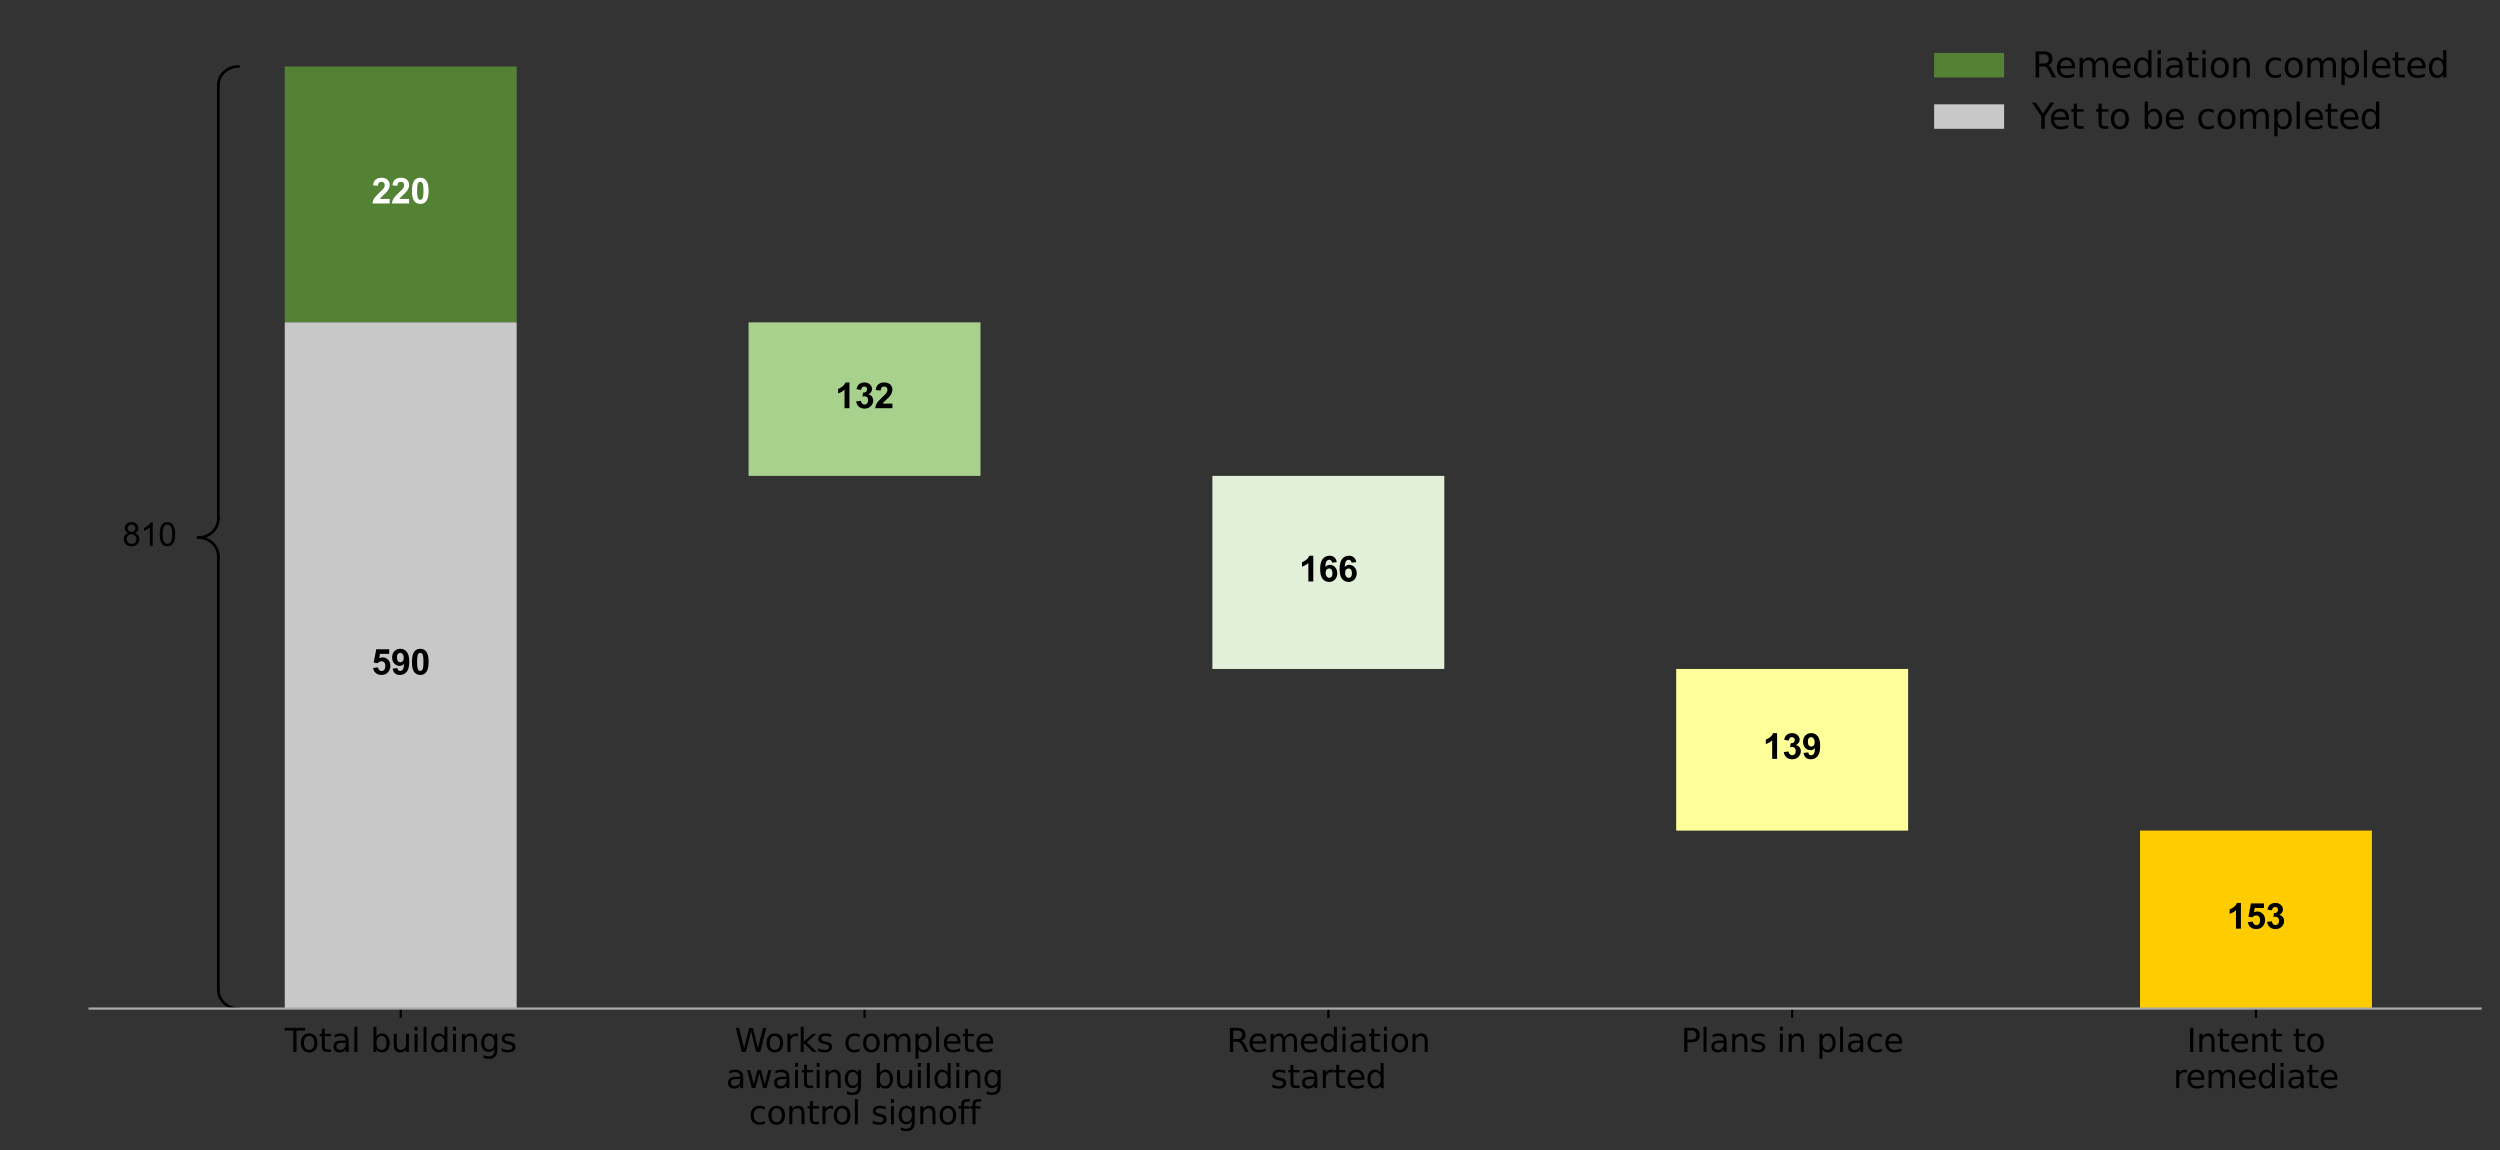 <?xml version="1.0" encoding="utf-8" standalone="no"?>
<!DOCTYPE svg PUBLIC "-//W3C//DTD SVG 1.1//EN"
  "http://www.w3.org/Graphics/SVG/1.1/DTD/svg11.dtd">
<svg height="427.433pt" version="1.1" viewBox="0 0 928.898 427.433" width="928.898pt" xmlns="http://www.w3.org/2000/svg" xmlns:xlink="http://www.w3.org/1999/xlink">
 <rect x="0" y="0" width="928.898" height="427.433" fill="#333333" stroke="none"/>
 <defs>
  <style type="text/css">*{stroke-linecap:butt;stroke-linejoin:round;}</style>
 </defs>
 <g id="figure_1">
  <g id="patch_1">
   <path d="M 0 427.433 
L 928.898 427.433 
L 928.898 0 
L 0 0 
z
" style="fill:none;"/>
  </g>
  <g id="axes_1">
   <g id="patch_2">
    <path d="M 33.288 374.744 
L 921.697 374.744 
L 921.697 7.2 
L 33.288 7.2 
z
" style="fill:none;"/>
   </g>
   <g id="patch_3">
    <path clip-path="url(#pfc7b9a463d)" d="M 105.805 119.775 
L 191.973 119.775 
L 191.973 24.702 
L 105.805 24.702 
z
" style="fill:#548235;"/>
   </g>
   <g id="patch_4">
    <path clip-path="url(#pfc7b9a463d)" d="M 105.805 374.744 
L 191.973 374.744 
L 191.973 119.775 
L 105.805 119.775 
z
" style="fill:#c8c8c8;"/>
   </g>
   <g id="patch_5">
    <path clip-path="url(#pfc7b9a463d)" d="M 278.141 176.819 
L 364.309 176.819 
L 364.309 119.775 
L 278.141 119.775 
z
" style="fill:#a9d18e;"/>
   </g>
   <g id="patch_6">
    <path clip-path="url(#pfc7b9a463d)" d="M 450.476 248.556 
L 536.644 248.556 
L 536.644 176.819 
L 450.476 176.819 
z
" style="fill:#e2f0d9;"/>
   </g>
   <g id="patch_7">
    <path clip-path="url(#pfc7b9a463d)" d="M 622.812 308.625 
L 708.98 308.625 
L 708.98 248.556 
L 622.812 248.556 
z
" style="fill:#ffff99;"/>
   </g>
   <g id="patch_8">
    <path clip-path="url(#pfc7b9a463d)" d="M 795.147 374.744 
L 881.315 374.744 
L 881.315 308.625 
L 795.147 308.625 
z
" style="fill:#ffcc00;"/>
   </g>
   <g id="patch_9">
    <path clip-path="url(#pfc7b9a463d)" d="M 105.805 374.744 
L 191.973 374.744 
L 191.973 374.744 
L 105.805 374.744 
z
" style="fill:#4169e1;"/>
   </g>
   <g id="patch_10">
    <path clip-path="url(#pfc7b9a463d)" d="M 278.141 374.744 
L 364.309 374.744 
L 364.309 374.744 
L 278.141 374.744 
z
" style="fill:#4169e1;"/>
   </g>
   <g id="patch_11">
    <path clip-path="url(#pfc7b9a463d)" d="M 450.476 374.744 
L 536.644 374.744 
L 536.644 374.744 
L 450.476 374.744 
z
" style="fill:#4169e1;"/>
   </g>
   <g id="patch_12">
    <path clip-path="url(#pfc7b9a463d)" d="M 622.812 374.744 
L 708.98 374.744 
L 708.98 374.744 
L 622.812 374.744 
z
" style="fill:#4169e1;"/>
   </g>
   <g id="patch_13">
    <path clip-path="url(#pfc7b9a463d)" d="M 795.147 374.744 
L 881.315 374.744 
L 881.315 374.744 
L 795.147 374.744 
z
" style="fill:#4169e1;"/>
   </g>
   <g id="matplotlib.axis_1">
    <g id="xtick_1">
     <g id="line2d_1">
      <defs>
       <path d="M 0 0 
L 0 3.5 
" id="m817c1c98df" style="stroke:#000000;stroke-width:0.8;"/>
      </defs>
      <g>
       <use style="stroke:#000000;stroke-width:0.8;" x="148.889" xlink:href="#m817c1c98df" y="374.744"/>
      </g>
     </g>
     <g id="text_1">
      <!-- Total buildings -->
      <g transform="translate(105.812 390.862)scale(0.12 -0.12)">
       <defs>
        <path d="M -19 4666 
L 3928 4666 
L 3928 4134 
L 2272 4134 
L 2272 0 
L 1638 0 
L 1638 4134 
L -19 4134 
L -19 4666 
z
" id="DejaVuSans-54" transform="scale(0.016)"/>
        <path d="M 1959 3097 
Q 1497 3097 1228 2736 
Q 959 2375 959 1747 
Q 959 1119 1226 758 
Q 1494 397 1959 397 
Q 2419 397 2687 759 
Q 2956 1122 2956 1747 
Q 2956 2369 2687 2733 
Q 2419 3097 1959 3097 
z
M 1959 3584 
Q 2709 3584 3137 3096 
Q 3566 2609 3566 1747 
Q 3566 888 3137 398 
Q 2709 -91 1959 -91 
Q 1206 -91 779 398 
Q 353 888 353 1747 
Q 353 2609 779 3096 
Q 1206 3584 1959 3584 
z
" id="DejaVuSans-6f" transform="scale(0.016)"/>
        <path d="M 1172 4494 
L 1172 3500 
L 2356 3500 
L 2356 3053 
L 1172 3053 
L 1172 1153 
Q 1172 725 1289 603 
Q 1406 481 1766 481 
L 2356 481 
L 2356 0 
L 1766 0 
Q 1100 0 847 248 
Q 594 497 594 1153 
L 594 3053 
L 172 3053 
L 172 3500 
L 594 3500 
L 594 4494 
L 1172 4494 
z
" id="DejaVuSans-74" transform="scale(0.016)"/>
        <path d="M 2194 1759 
Q 1497 1759 1228 1600 
Q 959 1441 959 1056 
Q 959 750 1161 570 
Q 1363 391 1709 391 
Q 2188 391 2477 730 
Q 2766 1069 2766 1631 
L 2766 1759 
L 2194 1759 
z
M 3341 1997 
L 3341 0 
L 2766 0 
L 2766 531 
Q 2569 213 2275 61 
Q 1981 -91 1556 -91 
Q 1019 -91 701 211 
Q 384 513 384 1019 
Q 384 1609 779 1909 
Q 1175 2209 1959 2209 
L 2766 2209 
L 2766 2266 
Q 2766 2663 2505 2880 
Q 2244 3097 1772 3097 
Q 1472 3097 1187 3025 
Q 903 2953 641 2809 
L 641 3341 
Q 956 3463 1253 3523 
Q 1550 3584 1831 3584 
Q 2591 3584 2966 3190 
Q 3341 2797 3341 1997 
z
" id="DejaVuSans-61" transform="scale(0.016)"/>
        <path d="M 603 4863 
L 1178 4863 
L 1178 0 
L 603 0 
L 603 4863 
z
" id="DejaVuSans-6c" transform="scale(0.016)"/>
        <path id="DejaVuSans-20" transform="scale(0.016)"/>
        <path d="M 3116 1747 
Q 3116 2381 2855 2742 
Q 2594 3103 2138 3103 
Q 1681 3103 1420 2742 
Q 1159 2381 1159 1747 
Q 1159 1113 1420 752 
Q 1681 391 2138 391 
Q 2594 391 2855 752 
Q 3116 1113 3116 1747 
z
M 1159 2969 
Q 1341 3281 1617 3432 
Q 1894 3584 2278 3584 
Q 2916 3584 3314 3078 
Q 3713 2572 3713 1747 
Q 3713 922 3314 415 
Q 2916 -91 2278 -91 
Q 1894 -91 1617 61 
Q 1341 213 1159 525 
L 1159 0 
L 581 0 
L 581 4863 
L 1159 4863 
L 1159 2969 
z
" id="DejaVuSans-62" transform="scale(0.016)"/>
        <path d="M 544 1381 
L 544 3500 
L 1119 3500 
L 1119 1403 
Q 1119 906 1312 657 
Q 1506 409 1894 409 
Q 2359 409 2629 706 
Q 2900 1003 2900 1516 
L 2900 3500 
L 3475 3500 
L 3475 0 
L 2900 0 
L 2900 538 
Q 2691 219 2414 64 
Q 2138 -91 1772 -91 
Q 1169 -91 856 284 
Q 544 659 544 1381 
z
M 1991 3584 
L 1991 3584 
z
" id="DejaVuSans-75" transform="scale(0.016)"/>
        <path d="M 603 3500 
L 1178 3500 
L 1178 0 
L 603 0 
L 603 3500 
z
M 603 4863 
L 1178 4863 
L 1178 4134 
L 603 4134 
L 603 4863 
z
" id="DejaVuSans-69" transform="scale(0.016)"/>
        <path d="M 2906 2969 
L 2906 4863 
L 3481 4863 
L 3481 0 
L 2906 0 
L 2906 525 
Q 2725 213 2448 61 
Q 2172 -91 1784 -91 
Q 1150 -91 751 415 
Q 353 922 353 1747 
Q 353 2572 751 3078 
Q 1150 3584 1784 3584 
Q 2172 3584 2448 3432 
Q 2725 3281 2906 2969 
z
M 947 1747 
Q 947 1113 1208 752 
Q 1469 391 1925 391 
Q 2381 391 2643 752 
Q 2906 1113 2906 1747 
Q 2906 2381 2643 2742 
Q 2381 3103 1925 3103 
Q 1469 3103 1208 2742 
Q 947 2381 947 1747 
z
" id="DejaVuSans-64" transform="scale(0.016)"/>
        <path d="M 3513 2113 
L 3513 0 
L 2938 0 
L 2938 2094 
Q 2938 2591 2744 2837 
Q 2550 3084 2163 3084 
Q 1697 3084 1428 2787 
Q 1159 2491 1159 1978 
L 1159 0 
L 581 0 
L 581 3500 
L 1159 3500 
L 1159 2956 
Q 1366 3272 1645 3428 
Q 1925 3584 2291 3584 
Q 2894 3584 3203 3211 
Q 3513 2838 3513 2113 
z
" id="DejaVuSans-6e" transform="scale(0.016)"/>
        <path d="M 2906 1791 
Q 2906 2416 2648 2759 
Q 2391 3103 1925 3103 
Q 1463 3103 1205 2759 
Q 947 2416 947 1791 
Q 947 1169 1205 825 
Q 1463 481 1925 481 
Q 2391 481 2648 825 
Q 2906 1169 2906 1791 
z
M 3481 434 
Q 3481 -459 3084 -895 
Q 2688 -1331 1869 -1331 
Q 1566 -1331 1297 -1286 
Q 1028 -1241 775 -1147 
L 775 -588 
Q 1028 -725 1275 -790 
Q 1522 -856 1778 -856 
Q 2344 -856 2625 -561 
Q 2906 -266 2906 331 
L 2906 616 
Q 2728 306 2450 153 
Q 2172 0 1784 0 
Q 1141 0 747 490 
Q 353 981 353 1791 
Q 353 2603 747 3093 
Q 1141 3584 1784 3584 
Q 2172 3584 2450 3431 
Q 2728 3278 2906 2969 
L 2906 3500 
L 3481 3500 
L 3481 434 
z
" id="DejaVuSans-67" transform="scale(0.016)"/>
        <path d="M 2834 3397 
L 2834 2853 
Q 2591 2978 2328 3040 
Q 2066 3103 1784 3103 
Q 1356 3103 1142 2972 
Q 928 2841 928 2578 
Q 928 2378 1081 2264 
Q 1234 2150 1697 2047 
L 1894 2003 
Q 2506 1872 2764 1633 
Q 3022 1394 3022 966 
Q 3022 478 2636 193 
Q 2250 -91 1575 -91 
Q 1294 -91 989 -36 
Q 684 19 347 128 
L 347 722 
Q 666 556 975 473 
Q 1284 391 1588 391 
Q 1994 391 2212 530 
Q 2431 669 2431 922 
Q 2431 1156 2273 1281 
Q 2116 1406 1581 1522 
L 1381 1569 
Q 847 1681 609 1914 
Q 372 2147 372 2553 
Q 372 3047 722 3315 
Q 1072 3584 1716 3584 
Q 2034 3584 2315 3537 
Q 2597 3491 2834 3397 
z
" id="DejaVuSans-73" transform="scale(0.016)"/>
       </defs>
       <use xlink:href="#DejaVuSans-54"/>
       <use x="44.084" xlink:href="#DejaVuSans-6f"/>
       <use x="105.266" xlink:href="#DejaVuSans-74"/>
       <use x="144.475" xlink:href="#DejaVuSans-61"/>
       <use x="205.754" xlink:href="#DejaVuSans-6c"/>
       <use x="233.537" xlink:href="#DejaVuSans-20"/>
       <use x="265.324" xlink:href="#DejaVuSans-62"/>
       <use x="328.801" xlink:href="#DejaVuSans-75"/>
       <use x="392.18" xlink:href="#DejaVuSans-69"/>
       <use x="419.963" xlink:href="#DejaVuSans-6c"/>
       <use x="447.746" xlink:href="#DejaVuSans-64"/>
       <use x="511.223" xlink:href="#DejaVuSans-69"/>
       <use x="539.006" xlink:href="#DejaVuSans-6e"/>
       <use x="602.385" xlink:href="#DejaVuSans-67"/>
       <use x="665.861" xlink:href="#DejaVuSans-73"/>
      </g>
     </g>
    </g>
    <g id="xtick_2">
     <g id="line2d_2">
      <g>
       <use style="stroke:#000000;stroke-width:0.8;" x="321.225" xlink:href="#m817c1c98df" y="374.744"/>
      </g>
     </g>
     <g id="text_2">
      <!-- Works complete -->
      <g transform="translate(272.974 390.862)scale(0.12 -0.12)">
       <defs>
        <path d="M 213 4666 
L 850 4666 
L 1831 722 
L 2809 4666 
L 3519 4666 
L 4500 722 
L 5478 4666 
L 6119 4666 
L 4947 0 
L 4153 0 
L 3169 4050 
L 2175 0 
L 1381 0 
L 213 4666 
z
" id="DejaVuSans-57" transform="scale(0.016)"/>
        <path d="M 2631 2963 
Q 2534 3019 2420 3045 
Q 2306 3072 2169 3072 
Q 1681 3072 1420 2755 
Q 1159 2438 1159 1844 
L 1159 0 
L 581 0 
L 581 3500 
L 1159 3500 
L 1159 2956 
Q 1341 3275 1631 3429 
Q 1922 3584 2338 3584 
Q 2397 3584 2469 3576 
Q 2541 3569 2628 3553 
L 2631 2963 
z
" id="DejaVuSans-72" transform="scale(0.016)"/>
        <path d="M 581 4863 
L 1159 4863 
L 1159 1991 
L 2875 3500 
L 3609 3500 
L 1753 1863 
L 3688 0 
L 2938 0 
L 1159 1709 
L 1159 0 
L 581 0 
L 581 4863 
z
" id="DejaVuSans-6b" transform="scale(0.016)"/>
        <path d="M 3122 3366 
L 3122 2828 
Q 2878 2963 2633 3030 
Q 2388 3097 2138 3097 
Q 1578 3097 1268 2742 
Q 959 2388 959 1747 
Q 959 1106 1268 751 
Q 1578 397 2138 397 
Q 2388 397 2633 464 
Q 2878 531 3122 666 
L 3122 134 
Q 2881 22 2623 -34 
Q 2366 -91 2075 -91 
Q 1284 -91 818 406 
Q 353 903 353 1747 
Q 353 2603 823 3093 
Q 1294 3584 2113 3584 
Q 2378 3584 2631 3529 
Q 2884 3475 3122 3366 
z
" id="DejaVuSans-63" transform="scale(0.016)"/>
        <path d="M 3328 2828 
Q 3544 3216 3844 3400 
Q 4144 3584 4550 3584 
Q 5097 3584 5394 3201 
Q 5691 2819 5691 2113 
L 5691 0 
L 5113 0 
L 5113 2094 
Q 5113 2597 4934 2840 
Q 4756 3084 4391 3084 
Q 3944 3084 3684 2787 
Q 3425 2491 3425 1978 
L 3425 0 
L 2847 0 
L 2847 2094 
Q 2847 2600 2669 2842 
Q 2491 3084 2119 3084 
Q 1678 3084 1418 2786 
Q 1159 2488 1159 1978 
L 1159 0 
L 581 0 
L 581 3500 
L 1159 3500 
L 1159 2956 
Q 1356 3278 1631 3431 
Q 1906 3584 2284 3584 
Q 2666 3584 2933 3390 
Q 3200 3197 3328 2828 
z
" id="DejaVuSans-6d" transform="scale(0.016)"/>
        <path d="M 1159 525 
L 1159 -1331 
L 581 -1331 
L 581 3500 
L 1159 3500 
L 1159 2969 
Q 1341 3281 1617 3432 
Q 1894 3584 2278 3584 
Q 2916 3584 3314 3078 
Q 3713 2572 3713 1747 
Q 3713 922 3314 415 
Q 2916 -91 2278 -91 
Q 1894 -91 1617 61 
Q 1341 213 1159 525 
z
M 3116 1747 
Q 3116 2381 2855 2742 
Q 2594 3103 2138 3103 
Q 1681 3103 1420 2742 
Q 1159 2381 1159 1747 
Q 1159 1113 1420 752 
Q 1681 391 2138 391 
Q 2594 391 2855 752 
Q 3116 1113 3116 1747 
z
" id="DejaVuSans-70" transform="scale(0.016)"/>
        <path d="M 3597 1894 
L 3597 1613 
L 953 1613 
Q 991 1019 1311 708 
Q 1631 397 2203 397 
Q 2534 397 2845 478 
Q 3156 559 3463 722 
L 3463 178 
Q 3153 47 2828 -22 
Q 2503 -91 2169 -91 
Q 1331 -91 842 396 
Q 353 884 353 1716 
Q 353 2575 817 3079 
Q 1281 3584 2069 3584 
Q 2775 3584 3186 3129 
Q 3597 2675 3597 1894 
z
M 3022 2063 
Q 3016 2534 2758 2815 
Q 2500 3097 2075 3097 
Q 1594 3097 1305 2825 
Q 1016 2553 972 2059 
L 3022 2063 
z
" id="DejaVuSans-65" transform="scale(0.016)"/>
       </defs>
       <use xlink:href="#DejaVuSans-57"/>
       <use x="93.002" xlink:href="#DejaVuSans-6f"/>
       <use x="154.184" xlink:href="#DejaVuSans-72"/>
       <use x="195.297" xlink:href="#DejaVuSans-6b"/>
       <use x="253.207" xlink:href="#DejaVuSans-73"/>
       <use x="305.307" xlink:href="#DejaVuSans-20"/>
       <use x="337.094" xlink:href="#DejaVuSans-63"/>
       <use x="392.074" xlink:href="#DejaVuSans-6f"/>
       <use x="453.256" xlink:href="#DejaVuSans-6d"/>
       <use x="550.668" xlink:href="#DejaVuSans-70"/>
       <use x="614.145" xlink:href="#DejaVuSans-6c"/>
       <use x="641.928" xlink:href="#DejaVuSans-65"/>
       <use x="703.451" xlink:href="#DejaVuSans-74"/>
       <use x="742.66" xlink:href="#DejaVuSans-65"/>
      </g>
      <!-- awaiting building -->
      <g transform="translate(269.727 404.3)scale(0.12 -0.12)">
       <defs>
        <path d="M 269 3500 
L 844 3500 
L 1563 769 
L 2278 3500 
L 2956 3500 
L 3675 769 
L 4391 3500 
L 4966 3500 
L 4050 0 
L 3372 0 
L 2619 2869 
L 1863 0 
L 1184 0 
L 269 3500 
z
" id="DejaVuSans-77" transform="scale(0.016)"/>
       </defs>
       <use xlink:href="#DejaVuSans-61"/>
       <use x="61.279" xlink:href="#DejaVuSans-77"/>
       <use x="143.066" xlink:href="#DejaVuSans-61"/>
       <use x="204.346" xlink:href="#DejaVuSans-69"/>
       <use x="232.129" xlink:href="#DejaVuSans-74"/>
       <use x="271.338" xlink:href="#DejaVuSans-69"/>
       <use x="299.121" xlink:href="#DejaVuSans-6e"/>
       <use x="362.5" xlink:href="#DejaVuSans-67"/>
       <use x="425.977" xlink:href="#DejaVuSans-20"/>
       <use x="457.764" xlink:href="#DejaVuSans-62"/>
       <use x="521.24" xlink:href="#DejaVuSans-75"/>
       <use x="584.619" xlink:href="#DejaVuSans-69"/>
       <use x="612.402" xlink:href="#DejaVuSans-6c"/>
       <use x="640.186" xlink:href="#DejaVuSans-64"/>
       <use x="703.662" xlink:href="#DejaVuSans-69"/>
       <use x="731.445" xlink:href="#DejaVuSans-6e"/>
       <use x="794.824" xlink:href="#DejaVuSans-67"/>
      </g>
      <!-- control signoff -->
      <g transform="translate(278.224 417.737)scale(0.12 -0.12)">
       <defs>
        <path d="M 2375 4863 
L 2375 4384 
L 1825 4384 
Q 1516 4384 1395 4259 
Q 1275 4134 1275 3809 
L 1275 3500 
L 2222 3500 
L 2222 3053 
L 1275 3053 
L 1275 0 
L 697 0 
L 697 3053 
L 147 3053 
L 147 3500 
L 697 3500 
L 697 3744 
Q 697 4328 969 4595 
Q 1241 4863 1831 4863 
L 2375 4863 
z
" id="DejaVuSans-66" transform="scale(0.016)"/>
       </defs>
       <use xlink:href="#DejaVuSans-63"/>
       <use x="54.98" xlink:href="#DejaVuSans-6f"/>
       <use x="116.162" xlink:href="#DejaVuSans-6e"/>
       <use x="179.541" xlink:href="#DejaVuSans-74"/>
       <use x="218.75" xlink:href="#DejaVuSans-72"/>
       <use x="257.613" xlink:href="#DejaVuSans-6f"/>
       <use x="318.795" xlink:href="#DejaVuSans-6c"/>
       <use x="346.578" xlink:href="#DejaVuSans-20"/>
       <use x="378.365" xlink:href="#DejaVuSans-73"/>
       <use x="430.465" xlink:href="#DejaVuSans-69"/>
       <use x="458.248" xlink:href="#DejaVuSans-67"/>
       <use x="521.725" xlink:href="#DejaVuSans-6e"/>
       <use x="585.104" xlink:href="#DejaVuSans-6f"/>
       <use x="646.285" xlink:href="#DejaVuSans-66"/>
       <use x="681.49" xlink:href="#DejaVuSans-66"/>
      </g>
     </g>
    </g>
    <g id="xtick_3">
     <g id="line2d_3">
      <g>
       <use style="stroke:#000000;stroke-width:0.8;" x="493.56" xlink:href="#m817c1c98df" y="374.744"/>
      </g>
     </g>
     <g id="text_3">
      <!-- Remediation -->
      <g transform="translate(455.788 390.862)scale(0.12 -0.12)">
       <defs>
        <path d="M 2841 2188 
Q 3044 2119 3236 1894 
Q 3428 1669 3622 1275 
L 4263 0 
L 3584 0 
L 2988 1197 
Q 2756 1666 2539 1819 
Q 2322 1972 1947 1972 
L 1259 1972 
L 1259 0 
L 628 0 
L 628 4666 
L 2053 4666 
Q 2853 4666 3247 4331 
Q 3641 3997 3641 3322 
Q 3641 2881 3436 2590 
Q 3231 2300 2841 2188 
z
M 1259 4147 
L 1259 2491 
L 2053 2491 
Q 2509 2491 2742 2702 
Q 2975 2913 2975 3322 
Q 2975 3731 2742 3939 
Q 2509 4147 2053 4147 
L 1259 4147 
z
" id="DejaVuSans-52" transform="scale(0.016)"/>
       </defs>
       <use xlink:href="#DejaVuSans-52"/>
       <use x="64.982" xlink:href="#DejaVuSans-65"/>
       <use x="126.506" xlink:href="#DejaVuSans-6d"/>
       <use x="223.918" xlink:href="#DejaVuSans-65"/>
       <use x="285.441" xlink:href="#DejaVuSans-64"/>
       <use x="348.918" xlink:href="#DejaVuSans-69"/>
       <use x="376.701" xlink:href="#DejaVuSans-61"/>
       <use x="437.98" xlink:href="#DejaVuSans-74"/>
       <use x="477.189" xlink:href="#DejaVuSans-69"/>
       <use x="504.973" xlink:href="#DejaVuSans-6f"/>
       <use x="566.154" xlink:href="#DejaVuSans-6e"/>
      </g>
      <!-- started -->
      <g transform="translate(472.086 404.3)scale(0.12 -0.12)">
       <use xlink:href="#DejaVuSans-73"/>
       <use x="52.1" xlink:href="#DejaVuSans-74"/>
       <use x="91.309" xlink:href="#DejaVuSans-61"/>
       <use x="152.588" xlink:href="#DejaVuSans-72"/>
       <use x="193.701" xlink:href="#DejaVuSans-74"/>
       <use x="232.91" xlink:href="#DejaVuSans-65"/>
       <use x="294.434" xlink:href="#DejaVuSans-64"/>
      </g>
     </g>
    </g>
    <g id="xtick_4">
     <g id="line2d_4">
      <g>
       <use style="stroke:#000000;stroke-width:0.8;" x="665.896" xlink:href="#m817c1c98df" y="374.744"/>
      </g>
     </g>
     <g id="text_4">
      <!-- Plans in place -->
      <g transform="translate(624.579 390.862)scale(0.12 -0.12)">
       <defs>
        <path d="M 1259 4147 
L 1259 2394 
L 2053 2394 
Q 2494 2394 2734 2622 
Q 2975 2850 2975 3272 
Q 2975 3691 2734 3919 
Q 2494 4147 2053 4147 
L 1259 4147 
z
M 628 4666 
L 2053 4666 
Q 2838 4666 3239 4311 
Q 3641 3956 3641 3272 
Q 3641 2581 3239 2228 
Q 2838 1875 2053 1875 
L 1259 1875 
L 1259 0 
L 628 0 
L 628 4666 
z
" id="DejaVuSans-50" transform="scale(0.016)"/>
       </defs>
       <use xlink:href="#DejaVuSans-50"/>
       <use x="60.303" xlink:href="#DejaVuSans-6c"/>
       <use x="88.086" xlink:href="#DejaVuSans-61"/>
       <use x="149.365" xlink:href="#DejaVuSans-6e"/>
       <use x="212.744" xlink:href="#DejaVuSans-73"/>
       <use x="264.844" xlink:href="#DejaVuSans-20"/>
       <use x="296.631" xlink:href="#DejaVuSans-69"/>
       <use x="324.414" xlink:href="#DejaVuSans-6e"/>
       <use x="387.793" xlink:href="#DejaVuSans-20"/>
       <use x="419.58" xlink:href="#DejaVuSans-70"/>
       <use x="483.057" xlink:href="#DejaVuSans-6c"/>
       <use x="510.84" xlink:href="#DejaVuSans-61"/>
       <use x="572.119" xlink:href="#DejaVuSans-63"/>
       <use x="627.1" xlink:href="#DejaVuSans-65"/>
      </g>
     </g>
    </g>
    <g id="xtick_5">
     <g id="line2d_5">
      <g>
       <use style="stroke:#000000;stroke-width:0.8;" x="838.231" xlink:href="#m817c1c98df" y="374.744"/>
      </g>
     </g>
     <g id="text_5">
      <!-- Intent to -->
      <g transform="translate(812.53 390.862)scale(0.12 -0.12)">
       <defs>
        <path d="M 628 4666 
L 1259 4666 
L 1259 0 
L 628 0 
L 628 4666 
z
" id="DejaVuSans-49" transform="scale(0.016)"/>
       </defs>
       <use xlink:href="#DejaVuSans-49"/>
       <use x="29.492" xlink:href="#DejaVuSans-6e"/>
       <use x="92.871" xlink:href="#DejaVuSans-74"/>
       <use x="132.08" xlink:href="#DejaVuSans-65"/>
       <use x="193.604" xlink:href="#DejaVuSans-6e"/>
       <use x="256.982" xlink:href="#DejaVuSans-74"/>
       <use x="296.191" xlink:href="#DejaVuSans-20"/>
       <use x="327.979" xlink:href="#DejaVuSans-74"/>
       <use x="367.188" xlink:href="#DejaVuSans-6f"/>
      </g>
      <!-- remediate -->
      <g transform="translate(807.475 404.3)scale(0.12 -0.12)">
       <use xlink:href="#DejaVuSans-72"/>
       <use x="38.863" xlink:href="#DejaVuSans-65"/>
       <use x="100.387" xlink:href="#DejaVuSans-6d"/>
       <use x="197.799" xlink:href="#DejaVuSans-65"/>
       <use x="259.322" xlink:href="#DejaVuSans-64"/>
       <use x="322.799" xlink:href="#DejaVuSans-69"/>
       <use x="350.582" xlink:href="#DejaVuSans-61"/>
       <use x="411.861" xlink:href="#DejaVuSans-74"/>
       <use x="451.07" xlink:href="#DejaVuSans-65"/>
      </g>
     </g>
    </g>
   </g>
   <g id="matplotlib.axis_2">
    <g id="ytick_1">
     <g id="line2d_6">
      <defs>
       <path d="M 0 0 
L -3.5 0 
" id="mff361ff5e5" style="stroke:#000000;stroke-opacity:0;stroke-width:0.8;"/>
      </defs>
      <g>
       <use style="fill-opacity:0;stroke:#000000;stroke-opacity:0;stroke-width:0.8;" x="33.288" xlink:href="#mff361ff5e5" y="374.744"/>
      </g>
     </g>
     <g id="text_6">
      <!-- 0 -->
      <g style="opacity:0;" transform="translate(19.925 378.543)scale(0.1 -0.1)">
       <defs>
        <path d="M 2034 4250 
Q 1547 4250 1301 3770 
Q 1056 3291 1056 2328 
Q 1056 1369 1301 889 
Q 1547 409 2034 409 
Q 2525 409 2770 889 
Q 3016 1369 3016 2328 
Q 3016 3291 2770 3770 
Q 2525 4250 2034 4250 
z
M 2034 4750 
Q 2819 4750 3233 4129 
Q 3647 3509 3647 2328 
Q 3647 1150 3233 529 
Q 2819 -91 2034 -91 
Q 1250 -91 836 529 
Q 422 1150 422 2328 
Q 422 3509 836 4129 
Q 1250 4750 2034 4750 
z
" id="DejaVuSans-30" transform="scale(0.016)"/>
       </defs>
       <use xlink:href="#DejaVuSans-30"/>
      </g>
     </g>
    </g>
    <g id="ytick_2">
     <g id="line2d_7">
      <g>
       <use style="fill-opacity:0;stroke:#000000;stroke-opacity:0;stroke-width:0.8;" x="33.288" xlink:href="#mff361ff5e5" y="331.529"/>
      </g>
     </g>
     <g id="text_7">
      <!-- 100 -->
      <g style="opacity:0;" transform="translate(7.2 335.328)scale(0.1 -0.1)">
       <defs>
        <path d="M 794 531 
L 1825 531 
L 1825 4091 
L 703 3866 
L 703 4441 
L 1819 4666 
L 2450 4666 
L 2450 531 
L 3481 531 
L 3481 0 
L 794 0 
L 794 531 
z
" id="DejaVuSans-31" transform="scale(0.016)"/>
       </defs>
       <use xlink:href="#DejaVuSans-31"/>
       <use x="63.623" xlink:href="#DejaVuSans-30"/>
       <use x="127.246" xlink:href="#DejaVuSans-30"/>
      </g>
     </g>
    </g>
    <g id="ytick_3">
     <g id="line2d_8">
      <g>
       <use style="fill-opacity:0;stroke:#000000;stroke-opacity:0;stroke-width:0.8;" x="33.288" xlink:href="#mff361ff5e5" y="288.314"/>
      </g>
     </g>
     <g id="text_8">
      <!-- 200 -->
      <g style="opacity:0;" transform="translate(7.2 292.113)scale(0.1 -0.1)">
       <defs>
        <path d="M 1228 531 
L 3431 531 
L 3431 0 
L 469 0 
L 469 531 
Q 828 903 1448 1529 
Q 2069 2156 2228 2338 
Q 2531 2678 2651 2914 
Q 2772 3150 2772 3378 
Q 2772 3750 2511 3984 
Q 2250 4219 1831 4219 
Q 1534 4219 1204 4116 
Q 875 4013 500 3803 
L 500 4441 
Q 881 4594 1212 4672 
Q 1544 4750 1819 4750 
Q 2544 4750 2975 4387 
Q 3406 4025 3406 3419 
Q 3406 3131 3298 2873 
Q 3191 2616 2906 2266 
Q 2828 2175 2409 1742 
Q 1991 1309 1228 531 
z
" id="DejaVuSans-32" transform="scale(0.016)"/>
       </defs>
       <use xlink:href="#DejaVuSans-32"/>
       <use x="63.623" xlink:href="#DejaVuSans-30"/>
       <use x="127.246" xlink:href="#DejaVuSans-30"/>
      </g>
     </g>
    </g>
    <g id="ytick_4">
     <g id="line2d_9">
      <g>
       <use style="fill-opacity:0;stroke:#000000;stroke-opacity:0;stroke-width:0.8;" x="33.288" xlink:href="#mff361ff5e5" y="245.099"/>
      </g>
     </g>
     <g id="text_9">
      <!-- 300 -->
      <g style="opacity:0;" transform="translate(7.2 248.898)scale(0.1 -0.1)">
       <defs>
        <path d="M 2597 2516 
Q 3050 2419 3304 2112 
Q 3559 1806 3559 1356 
Q 3559 666 3084 287 
Q 2609 -91 1734 -91 
Q 1441 -91 1130 -33 
Q 819 25 488 141 
L 488 750 
Q 750 597 1062 519 
Q 1375 441 1716 441 
Q 2309 441 2620 675 
Q 2931 909 2931 1356 
Q 2931 1769 2642 2001 
Q 2353 2234 1838 2234 
L 1294 2234 
L 1294 2753 
L 1863 2753 
Q 2328 2753 2575 2939 
Q 2822 3125 2822 3475 
Q 2822 3834 2567 4026 
Q 2313 4219 1838 4219 
Q 1578 4219 1281 4162 
Q 984 4106 628 3988 
L 628 4550 
Q 988 4650 1302 4700 
Q 1616 4750 1894 4750 
Q 2613 4750 3031 4423 
Q 3450 4097 3450 3541 
Q 3450 3153 3228 2886 
Q 3006 2619 2597 2516 
z
" id="DejaVuSans-33" transform="scale(0.016)"/>
       </defs>
       <use xlink:href="#DejaVuSans-33"/>
       <use x="63.623" xlink:href="#DejaVuSans-30"/>
       <use x="127.246" xlink:href="#DejaVuSans-30"/>
      </g>
     </g>
    </g>
    <g id="ytick_5">
     <g id="line2d_10">
      <g>
       <use style="fill-opacity:0;stroke:#000000;stroke-opacity:0;stroke-width:0.8;" x="33.288" xlink:href="#mff361ff5e5" y="201.884"/>
      </g>
     </g>
     <g id="text_10">
      <!-- 400 -->
      <g style="opacity:0;" transform="translate(7.2 205.683)scale(0.1 -0.1)">
       <defs>
        <path d="M 2419 4116 
L 825 1625 
L 2419 1625 
L 2419 4116 
z
M 2253 4666 
L 3047 4666 
L 3047 1625 
L 3713 1625 
L 3713 1100 
L 3047 1100 
L 3047 0 
L 2419 0 
L 2419 1100 
L 313 1100 
L 313 1709 
L 2253 4666 
z
" id="DejaVuSans-34" transform="scale(0.016)"/>
       </defs>
       <use xlink:href="#DejaVuSans-34"/>
       <use x="63.623" xlink:href="#DejaVuSans-30"/>
       <use x="127.246" xlink:href="#DejaVuSans-30"/>
      </g>
     </g>
    </g>
    <g id="ytick_6">
     <g id="line2d_11">
      <g>
       <use style="fill-opacity:0;stroke:#000000;stroke-opacity:0;stroke-width:0.8;" x="33.288" xlink:href="#mff361ff5e5" y="158.669"/>
      </g>
     </g>
     <g id="text_11">
      <!-- 500 -->
      <g style="opacity:0;" transform="translate(7.2 162.468)scale(0.1 -0.1)">
       <defs>
        <path d="M 691 4666 
L 3169 4666 
L 3169 4134 
L 1269 4134 
L 1269 2991 
Q 1406 3038 1543 3061 
Q 1681 3084 1819 3084 
Q 2600 3084 3056 2656 
Q 3513 2228 3513 1497 
Q 3513 744 3044 326 
Q 2575 -91 1722 -91 
Q 1428 -91 1123 -41 
Q 819 9 494 109 
L 494 744 
Q 775 591 1075 516 
Q 1375 441 1709 441 
Q 2250 441 2565 725 
Q 2881 1009 2881 1497 
Q 2881 1984 2565 2268 
Q 2250 2553 1709 2553 
Q 1456 2553 1204 2497 
Q 953 2441 691 2322 
L 691 4666 
z
" id="DejaVuSans-35" transform="scale(0.016)"/>
       </defs>
       <use xlink:href="#DejaVuSans-35"/>
       <use x="63.623" xlink:href="#DejaVuSans-30"/>
       <use x="127.246" xlink:href="#DejaVuSans-30"/>
      </g>
     </g>
    </g>
    <g id="ytick_7">
     <g id="line2d_12">
      <g>
       <use style="fill-opacity:0;stroke:#000000;stroke-opacity:0;stroke-width:0.8;" x="33.288" xlink:href="#mff361ff5e5" y="115.454"/>
      </g>
     </g>
     <g id="text_12">
      <!-- 600 -->
      <g style="opacity:0;" transform="translate(7.2 119.253)scale(0.1 -0.1)">
       <defs>
        <path d="M 2113 2584 
Q 1688 2584 1439 2293 
Q 1191 2003 1191 1497 
Q 1191 994 1439 701 
Q 1688 409 2113 409 
Q 2538 409 2786 701 
Q 3034 994 3034 1497 
Q 3034 2003 2786 2293 
Q 2538 2584 2113 2584 
z
M 3366 4563 
L 3366 3988 
Q 3128 4100 2886 4159 
Q 2644 4219 2406 4219 
Q 1781 4219 1451 3797 
Q 1122 3375 1075 2522 
Q 1259 2794 1537 2939 
Q 1816 3084 2150 3084 
Q 2853 3084 3261 2657 
Q 3669 2231 3669 1497 
Q 3669 778 3244 343 
Q 2819 -91 2113 -91 
Q 1303 -91 875 529 
Q 447 1150 447 2328 
Q 447 3434 972 4092 
Q 1497 4750 2381 4750 
Q 2619 4750 2861 4703 
Q 3103 4656 3366 4563 
z
" id="DejaVuSans-36" transform="scale(0.016)"/>
       </defs>
       <use xlink:href="#DejaVuSans-36"/>
       <use x="63.623" xlink:href="#DejaVuSans-30"/>
       <use x="127.246" xlink:href="#DejaVuSans-30"/>
      </g>
     </g>
    </g>
    <g id="ytick_8">
     <g id="line2d_13">
      <g>
       <use style="fill-opacity:0;stroke:#000000;stroke-opacity:0;stroke-width:0.8;" x="33.288" xlink:href="#mff361ff5e5" y="72.239"/>
      </g>
     </g>
     <g id="text_13">
      <!-- 700 -->
      <g style="opacity:0;" transform="translate(7.2 76.038)scale(0.1 -0.1)">
       <defs>
        <path d="M 525 4666 
L 3525 4666 
L 3525 4397 
L 1831 0 
L 1172 0 
L 2766 4134 
L 525 4134 
L 525 4666 
z
" id="DejaVuSans-37" transform="scale(0.016)"/>
       </defs>
       <use xlink:href="#DejaVuSans-37"/>
       <use x="63.623" xlink:href="#DejaVuSans-30"/>
       <use x="127.246" xlink:href="#DejaVuSans-30"/>
      </g>
     </g>
    </g>
    <g id="ytick_9">
     <g id="line2d_14">
      <g>
       <use style="fill-opacity:0;stroke:#000000;stroke-opacity:0;stroke-width:0.8;" x="33.288" xlink:href="#mff361ff5e5" y="29.024"/>
      </g>
     </g>
     <g id="text_14">
      <!-- 800 -->
      <g style="opacity:0;" transform="translate(7.2 32.823)scale(0.1 -0.1)">
       <defs>
        <path d="M 2034 2216 
Q 1584 2216 1326 1975 
Q 1069 1734 1069 1313 
Q 1069 891 1326 650 
Q 1584 409 2034 409 
Q 2484 409 2743 651 
Q 3003 894 3003 1313 
Q 3003 1734 2745 1975 
Q 2488 2216 2034 2216 
z
M 1403 2484 
Q 997 2584 770 2862 
Q 544 3141 544 3541 
Q 544 4100 942 4425 
Q 1341 4750 2034 4750 
Q 2731 4750 3128 4425 
Q 3525 4100 3525 3541 
Q 3525 3141 3298 2862 
Q 3072 2584 2669 2484 
Q 3125 2378 3379 2068 
Q 3634 1759 3634 1313 
Q 3634 634 3220 271 
Q 2806 -91 2034 -91 
Q 1263 -91 848 271 
Q 434 634 434 1313 
Q 434 1759 690 2068 
Q 947 2378 1403 2484 
z
M 1172 3481 
Q 1172 3119 1398 2916 
Q 1625 2713 2034 2713 
Q 2441 2713 2670 2916 
Q 2900 3119 2900 3481 
Q 2900 3844 2670 4047 
Q 2441 4250 2034 4250 
Q 1625 4250 1398 4047 
Q 1172 3844 1172 3481 
z
" id="DejaVuSans-38" transform="scale(0.016)"/>
       </defs>
       <use xlink:href="#DejaVuSans-38"/>
       <use x="63.623" xlink:href="#DejaVuSans-30"/>
       <use x="127.246" xlink:href="#DejaVuSans-30"/>
      </g>
     </g>
    </g>
   </g>
   <g id="line2d_15">
    <path clip-path="url(#pfc7b9a463d)" d="M 88.572 374.744 
L 88.333 374.74 
L 88.094 374.73 
L 87.856 374.712 
L 87.619 374.687 
L 87.383 374.654 
L 87.148 374.615 
L 86.914 374.568 
L 86.682 374.515 
L 86.452 374.455 
L 86.224 374.387 
L 85.999 374.313 
L 85.776 374.232 
L 85.556 374.145 
L 85.339 374.051 
L 85.125 373.95 
L 84.916 373.843 
L 84.709 373.73 
L 84.507 373.61 
L 84.309 373.485 
L 84.115 373.354 
L 83.926 373.217 
L 83.742 373.074 
L 83.563 372.926 
L 83.388 372.772 
L 83.219 372.614 
L 83.056 372.45 
L 82.898 372.281 
L 82.746 372.108 
L 82.601 371.93 
L 82.461 371.748 
L 82.327 371.562 
L 82.2 371.372 
L 82.08 371.179 
L 81.966 370.981 
L 81.859 370.781 
L 81.759 370.577 
L 81.665 370.37 
L 81.579 370.161 
L 81.5 369.949 
L 81.429 369.735 
L 81.365 369.519 
L 81.308 369.301 
L 81.258 369.081 
L 81.216 368.86 
L 81.182 368.638 
L 81.155 368.415 
L 81.136 368.192 
L 81.125 367.968 
L 81.121 367.743 
" style="fill:none;stroke:#000000;stroke-linecap:square;"/>
   </g>
   <g id="line2d_16">
    <path clip-path="url(#pfc7b9a463d)" d="M 81.121 206.724 
L 81.117 206.499 
L 81.106 206.275 
L 81.086 206.052 
L 81.06 205.829 
L 81.025 205.607 
L 80.983 205.386 
L 80.934 205.166 
L 80.877 204.948 
L 80.813 204.732 
L 80.741 204.518 
L 80.662 204.306 
L 80.576 204.097 
L 80.483 203.89 
L 80.383 203.686 
L 80.276 203.486 
L 80.162 203.288 
L 80.041 203.095 
L 79.914 202.905 
L 79.781 202.719 
L 79.641 202.537 
L 79.495 202.359 
L 79.343 202.186 
L 79.186 202.017 
L 79.022 201.854 
L 78.853 201.695 
L 78.679 201.541 
L 78.5 201.393 
L 78.315 201.25 
L 78.126 201.113 
L 77.933 200.982 
L 77.735 200.857 
L 77.532 200.737 
L 77.326 200.624 
L 77.116 200.517 
L 76.903 200.416 
L 76.686 200.322 
L 76.466 200.235 
L 76.243 200.154 
L 76.018 200.08 
L 75.79 200.012 
L 75.56 199.952 
L 75.328 199.899 
L 75.094 199.852 
L 74.859 199.813 
L 74.623 199.781 
L 74.385 199.755 
L 74.147 199.737 
L 73.909 199.727 
L 73.67 199.723 
" style="fill:none;stroke:#000000;stroke-linecap:square;"/>
   </g>
   <g id="line2d_17">
    <path clip-path="url(#pfc7b9a463d)" d="M 73.67 199.723 
L 73.909 199.719 
L 74.147 199.709 
L 74.385 199.691 
L 74.623 199.666 
L 74.859 199.633 
L 75.094 199.594 
L 75.328 199.548 
L 75.56 199.494 
L 75.79 199.434 
L 76.018 199.366 
L 76.243 199.292 
L 76.466 199.211 
L 76.686 199.124 
L 76.903 199.03 
L 77.116 198.929 
L 77.326 198.822 
L 77.532 198.709 
L 77.735 198.59 
L 77.933 198.464 
L 78.126 198.333 
L 78.315 198.196 
L 78.5 198.053 
L 78.679 197.905 
L 78.853 197.751 
L 79.022 197.593 
L 79.186 197.429 
L 79.343 197.26 
L 79.495 197.087 
L 79.641 196.909 
L 79.781 196.728 
L 79.914 196.541 
L 80.041 196.351 
L 80.162 196.158 
L 80.276 195.96 
L 80.383 195.76 
L 80.483 195.556 
L 80.576 195.349 
L 80.662 195.14 
L 80.741 194.928 
L 80.813 194.714 
L 80.877 194.498 
L 80.934 194.28 
L 80.983 194.06 
L 81.025 193.84 
L 81.06 193.617 
L 81.086 193.394 
L 81.106 193.171 
L 81.117 192.947 
L 81.121 192.722 
" style="fill:none;stroke:#000000;stroke-linecap:square;"/>
   </g>
   <g id="line2d_18">
    <path clip-path="url(#pfc7b9a463d)" d="M 81.121 31.703 
L 81.125 31.479 
L 81.136 31.254 
L 81.155 31.031 
L 81.182 30.808 
L 81.216 30.586 
L 81.258 30.365 
L 81.308 30.145 
L 81.365 29.927 
L 81.429 29.711 
L 81.5 29.497 
L 81.579 29.285 
L 81.665 29.076 
L 81.759 28.869 
L 81.859 28.665 
L 81.966 28.465 
L 82.08 28.267 
L 82.2 28.074 
L 82.327 27.884 
L 82.461 27.698 
L 82.601 27.516 
L 82.746 27.338 
L 82.898 27.165 
L 83.056 26.996 
L 83.219 26.833 
L 83.388 26.674 
L 83.563 26.52 
L 83.742 26.372 
L 83.926 26.229 
L 84.115 26.092 
L 84.309 25.961 
L 84.507 25.836 
L 84.709 25.716 
L 84.916 25.603 
L 85.125 25.496 
L 85.339 25.395 
L 85.556 25.301 
L 85.776 25.214 
L 85.999 25.133 
L 86.224 25.059 
L 86.452 24.991 
L 86.682 24.931 
L 86.914 24.878 
L 87.148 24.831 
L 87.383 24.792 
L 87.619 24.76 
L 87.856 24.734 
L 88.094 24.716 
L 88.333 24.706 
L 88.572 24.702 
" style="fill:none;stroke:#000000;stroke-linecap:square;"/>
   </g>
   <g id="line2d_19">
    <path clip-path="url(#pfc7b9a463d)" d="M 81.121 367.743 
L 81.117 206.499 
" style="fill:none;stroke:#000000;stroke-linecap:square;"/>
   </g>
   <g id="line2d_20">
    <path clip-path="url(#pfc7b9a463d)" d="M 81.121 192.722 
L 81.125 31.479 
" style="fill:none;stroke:#000000;stroke-linecap:square;"/>
   </g>
   <g id="patch_14">
    <path d="M 33.288 374.744 
L 33.288 7.2 
" style="fill:none;"/>
   </g>
   <g id="patch_15">
    <path d="M 921.697 374.744 
L 921.697 7.2 
" style="fill:none;"/>
   </g>
   <g id="patch_16">
    <path d="M 33.288 374.744 
L 921.697 374.744 
" style="fill:none;stroke:#a9a9a9;stroke-linecap:square;stroke-linejoin:miter;stroke-width:0.8;"/>
   </g>
   <g id="patch_17">
    <path d="M 33.288 7.2 
L 921.697 7.2 
" style="fill:none;"/>
   </g>
   <g id="text_15">
    <!-- 220 -->
    <g style="fill:#ffffff;" transform="translate(138.045 75.608)scale(0.13 -0.13)">
     <defs>
      <path d="M 3238 816 
L 3238 0 
L 159 0 
Q 209 463 459 877 
Q 709 1291 1447 1975 
Q 2041 2528 2175 2725 
Q 2356 2997 2356 3263 
Q 2356 3556 2198 3714 
Q 2041 3872 1763 3872 
Q 1488 3872 1325 3706 
Q 1163 3541 1138 3156 
L 263 3244 
Q 341 3969 753 4284 
Q 1166 4600 1784 4600 
Q 2463 4600 2850 4234 
Q 3238 3869 3238 3325 
Q 3238 3016 3127 2736 
Q 3016 2456 2775 2150 
Q 2616 1947 2200 1565 
Q 1784 1184 1673 1059 
Q 1563 934 1494 816 
L 3238 816 
z
" id="Arial-BoldMT-32" transform="scale(0.016)"/>
      <path d="M 1756 4600 
Q 2422 4600 2797 4125 
Q 3244 3563 3244 2259 
Q 3244 959 2794 391 
Q 2422 -78 1756 -78 
Q 1088 -78 678 436 
Q 269 950 269 2269 
Q 269 3563 719 4131 
Q 1091 4600 1756 4600 
z
M 1756 3872 
Q 1597 3872 1472 3770 
Q 1347 3669 1278 3406 
Q 1188 3066 1188 2259 
Q 1188 1453 1269 1151 
Q 1350 850 1473 750 
Q 1597 650 1756 650 
Q 1916 650 2041 751 
Q 2166 853 2234 1116 
Q 2325 1453 2325 2259 
Q 2325 3066 2244 3367 
Q 2163 3669 2039 3770 
Q 1916 3872 1756 3872 
z
" id="Arial-BoldMT-30" transform="scale(0.016)"/>
     </defs>
     <use xlink:href="#Arial-BoldMT-32"/>
     <use x="55.615" xlink:href="#Arial-BoldMT-32"/>
     <use x="111.23" xlink:href="#Arial-BoldMT-30"/>
    </g>
   </g>
   <g id="text_16">
    <!-- 590 -->
    <g transform="translate(138.045 250.629)scale(0.13 -0.13)">
     <defs>
      <path d="M 284 1178 
L 1159 1269 
Q 1197 972 1381 798 
Q 1566 625 1806 625 
Q 2081 625 2272 848 
Q 2463 1072 2463 1522 
Q 2463 1944 2273 2155 
Q 2084 2366 1781 2366 
Q 1403 2366 1103 2031 
L 391 2134 
L 841 4519 
L 3163 4519 
L 3163 3697 
L 1506 3697 
L 1369 2919 
Q 1663 3066 1969 3066 
Q 2553 3066 2959 2641 
Q 3366 2216 3366 1538 
Q 3366 972 3038 528 
Q 2591 -78 1797 -78 
Q 1163 -78 763 262 
Q 363 603 284 1178 
z
" id="Arial-BoldMT-35" transform="scale(0.016)"/>
      <path d="M 291 1059 
L 1141 1153 
Q 1172 894 1303 769 
Q 1434 644 1650 644 
Q 1922 644 2112 894 
Q 2303 1144 2356 1931 
Q 2025 1547 1528 1547 
Q 988 1547 595 1964 
Q 203 2381 203 3050 
Q 203 3747 617 4173 
Q 1031 4600 1672 4600 
Q 2369 4600 2816 4061 
Q 3263 3522 3263 2288 
Q 3263 1031 2797 475 
Q 2331 -81 1584 -81 
Q 1047 -81 715 205 
Q 384 491 291 1059 
z
M 2278 2978 
Q 2278 3403 2083 3637 
Q 1888 3872 1631 3872 
Q 1388 3872 1227 3680 
Q 1066 3488 1066 3050 
Q 1066 2606 1241 2398 
Q 1416 2191 1678 2191 
Q 1931 2191 2104 2391 
Q 2278 2591 2278 2978 
z
" id="Arial-BoldMT-39" transform="scale(0.016)"/>
     </defs>
     <use xlink:href="#Arial-BoldMT-35"/>
     <use x="55.615" xlink:href="#Arial-BoldMT-39"/>
     <use x="111.23" xlink:href="#Arial-BoldMT-30"/>
    </g>
   </g>
   <g id="text_17">
    <!-- 132 -->
    <g transform="translate(310.381 151.667)scale(0.13 -0.13)">
     <defs>
      <path d="M 2519 0 
L 1641 0 
L 1641 3309 
Q 1159 2859 506 2644 
L 506 3441 
Q 850 3553 1253 3867 
Q 1656 4181 1806 4600 
L 2519 4600 
L 2519 0 
z
" id="Arial-BoldMT-31" transform="scale(0.016)"/>
      <path d="M 241 1216 
L 1091 1319 
Q 1131 994 1309 822 
Q 1488 650 1741 650 
Q 2013 650 2198 856 
Q 2384 1063 2384 1413 
Q 2384 1744 2206 1937 
Q 2028 2131 1772 2131 
Q 1603 2131 1369 2066 
L 1466 2781 
Q 1822 2772 2009 2936 
Q 2197 3100 2197 3372 
Q 2197 3603 2059 3740 
Q 1922 3878 1694 3878 
Q 1469 3878 1309 3722 
Q 1150 3566 1116 3266 
L 306 3403 
Q 391 3819 561 4067 
Q 731 4316 1036 4458 
Q 1341 4600 1719 4600 
Q 2366 4600 2756 4188 
Q 3078 3850 3078 3425 
Q 3078 2822 2419 2463 
Q 2813 2378 3048 2084 
Q 3284 1791 3284 1375 
Q 3284 772 2843 347 
Q 2403 -78 1747 -78 
Q 1125 -78 715 280 
Q 306 638 241 1216 
z
" id="Arial-BoldMT-33" transform="scale(0.016)"/>
     </defs>
     <use xlink:href="#Arial-BoldMT-31"/>
     <use x="55.615" xlink:href="#Arial-BoldMT-33"/>
     <use x="111.23" xlink:href="#Arial-BoldMT-32"/>
    </g>
   </g>
   <g id="text_18">
    <!-- 166 -->
    <g transform="translate(482.716 216.057)scale(0.13 -0.13)">
     <defs>
      <path d="M 3247 3459 
L 2397 3366 
Q 2366 3628 2234 3753 
Q 2103 3878 1894 3878 
Q 1616 3878 1423 3628 
Q 1231 3378 1181 2588 
Q 1509 2975 1997 2975 
Q 2547 2975 2939 2556 
Q 3331 2138 3331 1475 
Q 3331 772 2918 347 
Q 2506 -78 1859 -78 
Q 1166 -78 719 461 
Q 272 1000 272 2228 
Q 272 3488 737 4044 
Q 1203 4600 1947 4600 
Q 2469 4600 2811 4308 
Q 3153 4016 3247 3459 
z
M 1256 1544 
Q 1256 1116 1453 883 
Q 1650 650 1903 650 
Q 2147 650 2309 840 
Q 2472 1031 2472 1466 
Q 2472 1913 2297 2120 
Q 2122 2328 1859 2328 
Q 1606 2328 1431 2129 
Q 1256 1931 1256 1544 
z
" id="Arial-BoldMT-36" transform="scale(0.016)"/>
     </defs>
     <use xlink:href="#Arial-BoldMT-31"/>
     <use x="55.615" xlink:href="#Arial-BoldMT-36"/>
     <use x="111.23" xlink:href="#Arial-BoldMT-36"/>
    </g>
   </g>
   <g id="text_19">
    <!-- 139 -->
    <g transform="translate(655.052 281.96)scale(0.13 -0.13)">
     <use xlink:href="#Arial-BoldMT-31"/>
     <use x="55.615" xlink:href="#Arial-BoldMT-33"/>
     <use x="111.23" xlink:href="#Arial-BoldMT-39"/>
    </g>
   </g>
   <g id="text_20">
    <!-- 153 -->
    <g transform="translate(827.388 345.054)scale(0.13 -0.13)">
     <use xlink:href="#Arial-BoldMT-31"/>
     <use x="55.615" xlink:href="#Arial-BoldMT-35"/>
     <use x="111.23" xlink:href="#Arial-BoldMT-33"/>
    </g>
   </g>
   <g id="text_21">
    <!-- 810 -->
    <g transform="translate(45.488 202.825)scale(0.12 -0.12)">
     <defs>
      <path d="M 1131 2484 
Q 781 2613 612 2850 
Q 444 3088 444 3419 
Q 444 3919 803 4259 
Q 1163 4600 1759 4600 
Q 2359 4600 2725 4251 
Q 3091 3903 3091 3403 
Q 3091 3084 2923 2848 
Q 2756 2613 2416 2484 
Q 2838 2347 3058 2040 
Q 3278 1734 3278 1309 
Q 3278 722 2862 322 
Q 2447 -78 1769 -78 
Q 1091 -78 675 323 
Q 259 725 259 1325 
Q 259 1772 486 2073 
Q 713 2375 1131 2484 
z
M 1019 3438 
Q 1019 3113 1228 2906 
Q 1438 2700 1772 2700 
Q 2097 2700 2305 2904 
Q 2513 3109 2513 3406 
Q 2513 3716 2298 3927 
Q 2084 4138 1766 4138 
Q 1444 4138 1231 3931 
Q 1019 3725 1019 3438 
z
M 838 1322 
Q 838 1081 952 856 
Q 1066 631 1291 507 
Q 1516 384 1775 384 
Q 2178 384 2440 643 
Q 2703 903 2703 1303 
Q 2703 1709 2433 1975 
Q 2163 2241 1756 2241 
Q 1359 2241 1098 1978 
Q 838 1716 838 1322 
z
" id="ArialMT-38" transform="scale(0.016)"/>
      <path d="M 2384 0 
L 1822 0 
L 1822 3584 
Q 1619 3391 1289 3197 
Q 959 3003 697 2906 
L 697 3450 
Q 1169 3672 1522 3987 
Q 1875 4303 2022 4600 
L 2384 4600 
L 2384 0 
z
" id="ArialMT-31" transform="scale(0.016)"/>
      <path d="M 266 2259 
Q 266 3072 433 3567 
Q 600 4063 929 4331 
Q 1259 4600 1759 4600 
Q 2128 4600 2406 4451 
Q 2684 4303 2865 4023 
Q 3047 3744 3150 3342 
Q 3253 2941 3253 2259 
Q 3253 1453 3087 958 
Q 2922 463 2592 192 
Q 2263 -78 1759 -78 
Q 1097 -78 719 397 
Q 266 969 266 2259 
z
M 844 2259 
Q 844 1131 1108 757 
Q 1372 384 1759 384 
Q 2147 384 2411 759 
Q 2675 1134 2675 2259 
Q 2675 3391 2411 3762 
Q 2147 4134 1753 4134 
Q 1366 4134 1134 3806 
Q 844 3388 844 2259 
z
" id="ArialMT-30" transform="scale(0.016)"/>
     </defs>
     <use xlink:href="#ArialMT-38"/>
     <use x="55.615" xlink:href="#ArialMT-31"/>
     <use x="111.23" xlink:href="#ArialMT-30"/>
    </g>
   </g>
   <g id="legend_1">
    <g id="patch_18">
     <path d="M 716.048 55.763 
L 912.597 55.763 
Q 915.197 55.763 915.197 53.163 
L 915.197 16.3 
Q 915.197 13.7 912.597 13.7 
L 716.048 13.7 
Q 713.448 13.7 713.448 16.3 
L 713.448 53.163 
Q 713.448 55.763 716.048 55.763 
z
" style="fill:none;opacity:0.8;"/>
    </g>
    <g id="patch_19">
     <path d="M 718.648 28.778 
L 744.648 28.778 
L 744.648 19.678 
L 718.648 19.678 
z
" style="fill:#548235;"/>
    </g>
    <g id="text_22">
     <!-- Remediation completed -->
     <g transform="translate(755.048 28.778)scale(0.13 -0.13)">
      <use xlink:href="#DejaVuSans-52"/>
      <use x="64.982" xlink:href="#DejaVuSans-65"/>
      <use x="126.506" xlink:href="#DejaVuSans-6d"/>
      <use x="223.918" xlink:href="#DejaVuSans-65"/>
      <use x="285.441" xlink:href="#DejaVuSans-64"/>
      <use x="348.918" xlink:href="#DejaVuSans-69"/>
      <use x="376.701" xlink:href="#DejaVuSans-61"/>
      <use x="437.98" xlink:href="#DejaVuSans-74"/>
      <use x="477.189" xlink:href="#DejaVuSans-69"/>
      <use x="504.973" xlink:href="#DejaVuSans-6f"/>
      <use x="566.154" xlink:href="#DejaVuSans-6e"/>
      <use x="629.533" xlink:href="#DejaVuSans-20"/>
      <use x="661.32" xlink:href="#DejaVuSans-63"/>
      <use x="716.301" xlink:href="#DejaVuSans-6f"/>
      <use x="777.482" xlink:href="#DejaVuSans-6d"/>
      <use x="874.895" xlink:href="#DejaVuSans-70"/>
      <use x="938.371" xlink:href="#DejaVuSans-6c"/>
      <use x="966.154" xlink:href="#DejaVuSans-65"/>
      <use x="1027.678" xlink:href="#DejaVuSans-74"/>
      <use x="1066.887" xlink:href="#DejaVuSans-65"/>
      <use x="1128.41" xlink:href="#DejaVuSans-64"/>
     </g>
    </g>
    <g id="patch_20">
     <path d="M 718.648 47.86 
L 744.648 47.86 
L 744.648 38.76 
L 718.648 38.76 
z
" style="fill:#c8c8c8;"/>
    </g>
    <g id="text_23">
     <!-- Yet to be completed -->
     <g transform="translate(755.048 47.86)scale(0.13 -0.13)">
      <defs>
       <path d="M -13 4666 
L 666 4666 
L 1959 2747 
L 3244 4666 
L 3922 4666 
L 2272 2222 
L 2272 0 
L 1638 0 
L 1638 2222 
L -13 4666 
z
" id="DejaVuSans-59" transform="scale(0.016)"/>
      </defs>
      <use xlink:href="#DejaVuSans-59"/>
      <use x="47.834" xlink:href="#DejaVuSans-65"/>
      <use x="109.357" xlink:href="#DejaVuSans-74"/>
      <use x="148.566" xlink:href="#DejaVuSans-20"/>
      <use x="180.354" xlink:href="#DejaVuSans-74"/>
      <use x="219.562" xlink:href="#DejaVuSans-6f"/>
      <use x="280.744" xlink:href="#DejaVuSans-20"/>
      <use x="312.531" xlink:href="#DejaVuSans-62"/>
      <use x="376.008" xlink:href="#DejaVuSans-65"/>
      <use x="437.531" xlink:href="#DejaVuSans-20"/>
      <use x="469.318" xlink:href="#DejaVuSans-63"/>
      <use x="524.299" xlink:href="#DejaVuSans-6f"/>
      <use x="585.48" xlink:href="#DejaVuSans-6d"/>
      <use x="682.893" xlink:href="#DejaVuSans-70"/>
      <use x="746.369" xlink:href="#DejaVuSans-6c"/>
      <use x="774.152" xlink:href="#DejaVuSans-65"/>
      <use x="835.676" xlink:href="#DejaVuSans-74"/>
      <use x="874.885" xlink:href="#DejaVuSans-65"/>
      <use x="936.408" xlink:href="#DejaVuSans-64"/>
     </g>
    </g>
   </g>
  </g>
 </g>
 <defs>
  <clipPath id="pfc7b9a463d">
   <rect height="367.544" width="888.41" x="33.288" y="7.2"/>
  </clipPath>
 </defs>
</svg>

